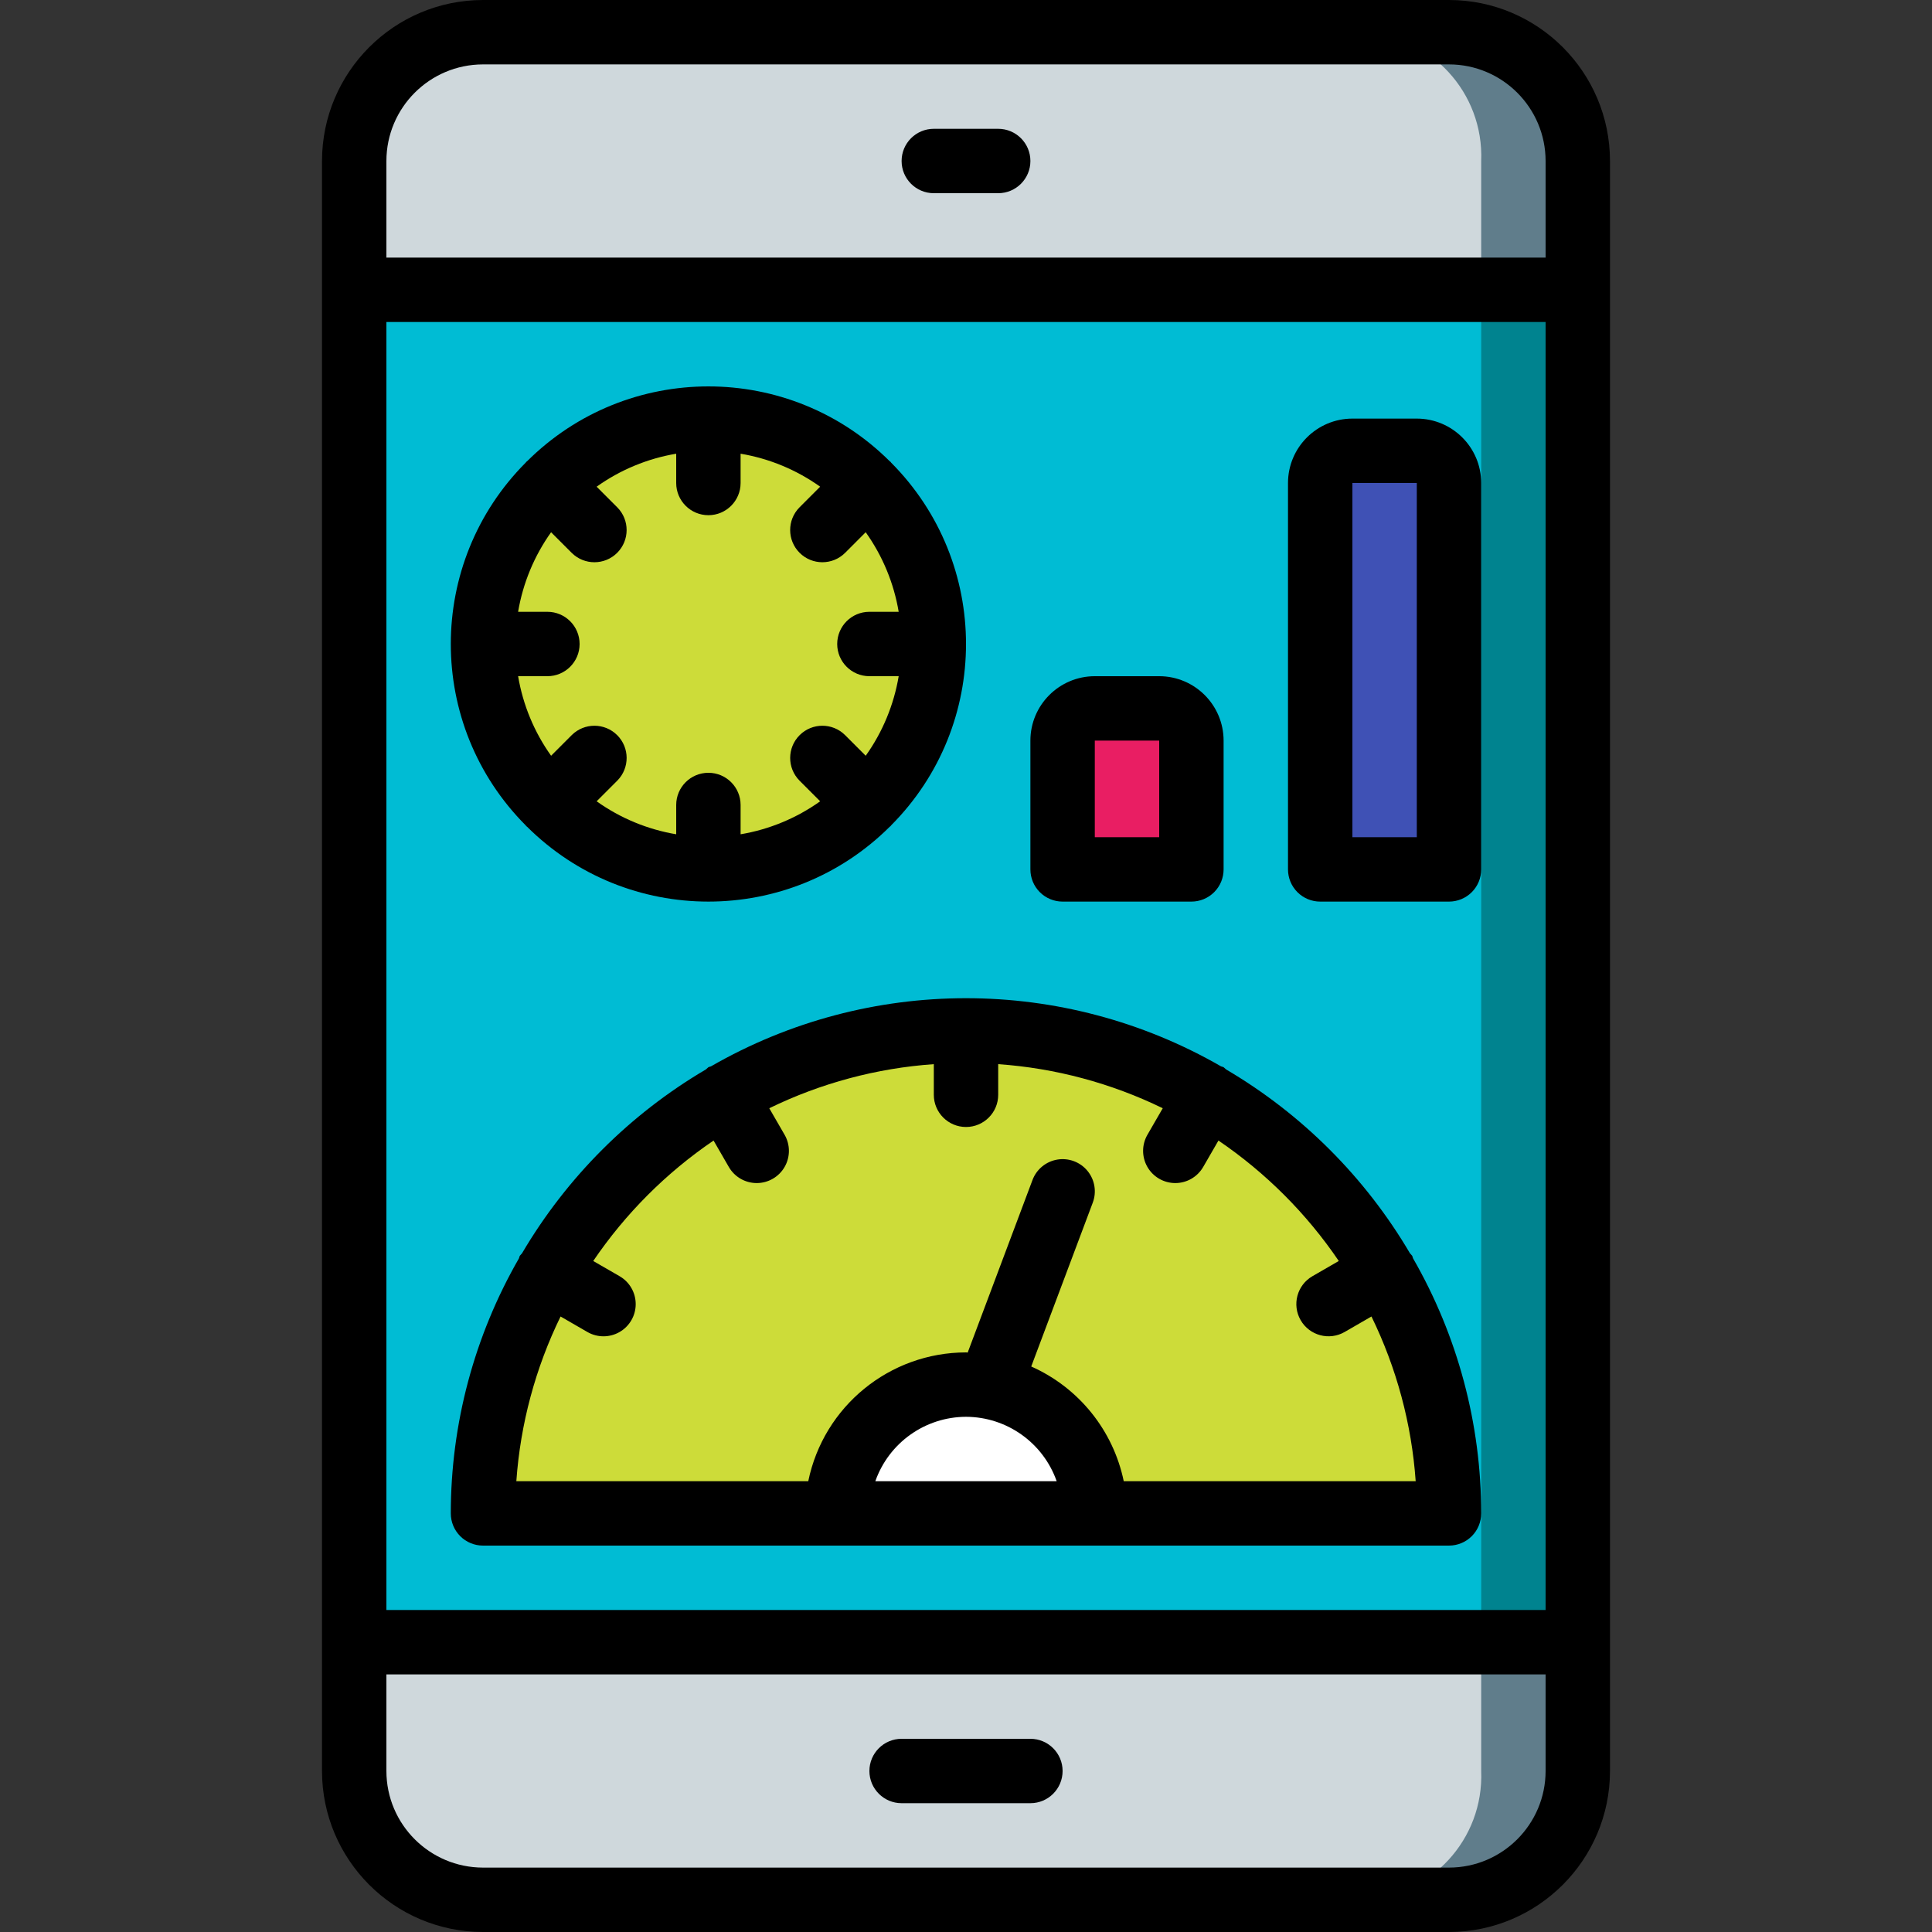 <?xml version="1.0" encoding="iso-8859-1"?>
<!-- Generator: Adobe Illustrator 19.0.0, SVG Export Plug-In . SVG Version: 6.00 Build 0)  -->
<svg version="1.1" id="Capa_1" xmlns="http://www.w3.org/2000/svg" xmlns:xlink="http://www.w3.org/1999/xlink" x="0px" y="0px"
	 viewBox="0 0 512 512" style="enable-background:new 0 0 512 512;" xml:space="preserve">
<rect x="0" y="0" width="512" height="512" fill="#333333" stroke="none"/>
<g>
	<g transform="translate(0 1)">
		<rect x="93.867" y="50.2" style="fill:#00838F;" width="324.267" height="409.6"/>
		<rect x="93.867" y="50.2" style="fill:#00BCD4;" width="298.667" height="409.6"/>
		<g>
			<path style="fill:#607D8B;" d="M418.133,434.2v34.133c0.002,9.053-3.593,17.737-9.995,24.139
				c-6.402,6.402-15.085,9.997-24.139,9.995H128c-9.053,0.002-17.737-3.593-24.139-9.995c-6.402-6.402-9.997-15.085-9.995-24.139
				V434.2H418.133z"/>
			<path style="fill:#607D8B;" d="M418.133,41.667V75.8H93.867V41.667c-0.003-9.054,3.593-17.737,9.995-24.139
				S118.946,7.531,128,7.533h256c9.053-0.003,17.737,3.593,24.139,9.995S418.136,32.613,418.133,41.667z"/>
		</g>
		<g>
			<path style="fill:#CFD8DC;" d="M392.533,434.2v34.133c0.718,18.098-13.343,33.364-31.439,34.133H125.305
				c-18.095-0.769-32.157-16.036-31.439-34.133V434.2H392.533z"/>
			<path style="fill:#CFD8DC;" d="M392.533,41.667V75.8H93.867V41.667C93.148,23.569,107.21,8.302,125.305,7.533h235.789
				C379.19,8.302,393.252,23.569,392.533,41.667z"/>
		</g>
		<g>
			<path style="fill:#CDDC39;" d="M384.001,400.067H127.999c-0.044-19.565,4.454-38.874,13.142-56.405
				c2.473-5.154,5.326-10.117,8.533-14.848c9.32-13.842,21.23-25.752,35.072-35.072c4.731-3.208,9.694-6.06,14.848-8.533
				c14.946-7.411,31.222-11.763,47.872-12.8c2.816-0.256,5.632-0.341,8.533-0.341c2.901,0,5.717,0.085,8.533,0.341
				c16.65,1.037,32.926,5.389,47.872,12.8c5.154,2.473,10.117,5.326,14.848,8.533c13.843,9.32,25.752,21.229,35.072,35.072
				c3.208,4.732,6.06,9.695,8.533,14.848C379.546,361.193,384.045,380.501,384.001,400.067z"/>
			<path style="fill:#CDDC39;" d="M247.467,169.667c0.031,2.859-0.198,5.715-0.683,8.533c-1.316,9.875-5.2,19.232-11.264,27.136
				c-3.328,4.693-7.424,8.79-12.117,12.117c-7.904,6.064-17.261,9.948-27.136,11.264c-5.652,0.91-11.414,0.91-17.067,0
				c-9.875-1.316-19.232-5.2-27.136-11.264c-4.693-3.328-8.79-7.424-12.117-12.117c-6.064-7.904-9.948-17.261-11.264-27.136
				c-0.91-5.652-0.91-11.414,0-17.067c1.316-9.875,5.2-19.232,11.264-27.136c3.327-4.693,7.424-8.79,12.117-12.117
				c7.905-6.063,17.261-9.947,27.136-11.264c5.653-0.91,11.414-0.91,17.067,0c9.875,1.317,19.231,5.201,27.136,11.264
				c4.693,3.327,8.79,7.424,12.117,12.117c6.064,7.904,9.948,17.261,11.264,27.136C247.269,163.951,247.497,166.807,247.467,169.667
				z"/>
		</g>
		<path style="fill:#E91E63;" d="M290.133,186.733H307.2c4.713,0,8.533,3.821,8.533,8.533V229.4H281.6v-34.133
			C281.6,190.554,285.421,186.733,290.133,186.733z"/>
		<path style="fill:#3F51B5;" d="M358.4,118.467h17.067c4.713,0,8.533,3.821,8.533,8.533v102.4h-34.133V127
			C349.867,122.287,353.687,118.467,358.4,118.467z"/>
		<path style="fill:#FFFFFF;" d="M221.867,400.067c0-18.851,15.282-34.133,34.133-34.133s34.133,15.282,34.133,34.133H221.867z"/>
	</g>
	<g>
		<path d="M384,0H128c-23.553,0.028-42.639,19.114-42.667,42.667v426.667C85.361,492.886,104.447,511.972,128,512h256
			c23.553-0.028,42.639-19.114,42.667-42.667V42.667C426.639,19.114,407.553,0.028,384,0z M102.4,85.333h307.2v341.333H102.4V85.333
			z M128,17.067h256c14.132,0.015,25.585,11.468,25.6,25.6v25.6H102.4v-25.6C102.415,28.535,113.868,17.082,128,17.067z
			 M384,494.933H128c-14.132-0.015-25.585-11.468-25.6-25.6v-25.6h307.2v25.6C409.585,483.465,398.132,494.918,384,494.933z"/>
		<path d="M273.067,460.8h-34.133c-4.713,0-8.533,3.821-8.533,8.533c0,4.713,3.821,8.533,8.533,8.533h34.133
			c4.713,0,8.533-3.821,8.533-8.533C281.6,464.621,277.78,460.8,273.067,460.8z"/>
		<path d="M247.467,51.2h17.067c4.713,0,8.533-3.821,8.533-8.533s-3.82-8.533-8.533-8.533h-17.067c-4.713,0-8.533,3.821-8.533,8.533
			S242.754,51.2,247.467,51.2z"/>
		<path d="M374.242,332.8c-0.184-0.234-0.38-0.457-0.589-0.668c-11.837-20.115-28.604-36.881-48.718-48.718
			c-0.212-0.209-0.435-0.405-0.668-0.589c-0.215-0.125-0.456-0.125-0.676-0.229c-41.842-24.084-93.338-24.084-135.18-0.001
			c-0.221,0.104-0.462,0.104-0.678,0.229c-0.233,0.184-0.456,0.38-0.667,0.589c-20.113,11.836-36.879,28.601-48.715,48.713
			c-0.21,0.213-0.408,0.438-0.593,0.673c-0.123,0.213-0.123,0.452-0.226,0.671c-11.834,20.562-18.064,43.871-18.066,67.595
			c-0.001,2.263,0.898,4.434,2.499,6.035c1.6,1.6,3.771,2.499,6.035,2.499h256c2.263,0.001,4.434-0.898,6.035-2.499
			c1.6-1.6,2.499-3.771,2.499-6.035c-0.002-23.725-6.232-47.033-18.066-67.595C374.365,333.252,374.365,333.013,374.242,332.8z
			 M256,375.467c10.813,0.033,20.435,6.868,24.028,17.067h-48.055C235.565,382.334,245.187,375.5,256,375.467z M297.804,392.533
			c-2.8-13.489-11.926-24.804-24.517-30.397l16.301-43.403c1.079-2.855,0.55-6.07-1.386-8.429c-1.936-2.359-4.986-3.505-7.997-3.003
			c-3.011,0.501-5.525,2.573-6.592,5.433l-17.168,45.711c-0.152-0.002-0.292-0.045-0.445-0.045
			c-20.265,0.028-37.724,14.283-41.804,34.133h-77.362c1.073-15.165,5.052-29.983,11.721-43.646l7.108,4.105
			c2.641,1.526,5.896,1.527,8.537,0.002c2.642-1.525,4.269-4.344,4.268-7.394c-0.001-3.05-1.629-5.868-4.272-7.392l-6.984-4.032
			c8.522-12.556,19.342-23.385,31.891-31.917l4.043,6.999c1.523,2.641,4.341,4.268,7.39,4.268c3.049,0,5.866-1.627,7.39-4.268
			c1.524-2.641,1.522-5.894-0.004-8.534l-4.059-7.028c13.652-6.654,28.455-10.62,43.605-11.684v8.12
			c0,4.713,3.821,8.533,8.533,8.533c4.713,0,8.533-3.821,8.533-8.533v-8.12c15.149,1.063,29.953,5.03,43.605,11.683l-4.059,7.028
			c-1.526,2.639-1.528,5.893-0.004,8.534c1.524,2.641,4.341,4.268,7.39,4.268c3.049,0,5.866-1.627,7.39-4.268l4.043-6.999
			c12.549,8.532,23.37,19.361,31.891,31.917l-6.984,4.032c-4.08,2.358-5.477,7.575-3.121,11.656
			c2.356,4.081,7.573,5.481,11.655,3.127l7.109-4.105c6.669,13.663,10.648,28.481,11.72,43.646H297.804z"/>
		<path d="M139.339,218.755c0.053,0.056,0.069,0.131,0.124,0.186c0.055,0.055,0.131,0.071,0.188,0.124
			c26.583,26.49,69.584,26.49,96.167,0c0.056-0.054,0.132-0.069,0.188-0.124s0.071-0.13,0.124-0.186
			c26.496-26.585,26.496-69.592,0-96.177c-0.053-0.056-0.069-0.131-0.124-0.186c-0.055-0.055-0.131-0.071-0.188-0.125
			c-26.583-26.49-69.584-26.49-96.167,0c-0.056,0.054-0.132,0.069-0.188,0.125c-0.055,0.055-0.071,0.13-0.124,0.186
			C112.843,149.163,112.843,192.171,139.339,218.755z M145.067,162.133h-7.763c1.279-7.599,4.268-14.809,8.741-21.084l5.48,5.484
			c3.338,3.302,8.715,3.289,12.036-0.03c3.321-3.319,3.338-8.697,0.038-12.036l-5.484-5.488c6.275-4.473,13.485-7.462,21.085-8.741
			V128c0,4.713,3.821,8.533,8.533,8.533c4.713,0,8.533-3.821,8.533-8.533v-7.763c7.6,1.279,14.809,4.268,21.084,8.741l-5.484,5.488
			c-3.3,3.34-3.283,8.718,0.038,12.036c3.321,3.319,8.699,3.332,12.036,0.03l5.48-5.484c4.473,6.275,7.462,13.485,8.741,21.084
			H230.4c-4.713,0-8.533,3.821-8.533,8.533c0,4.713,3.82,8.533,8.533,8.533h7.763c-1.279,7.599-4.268,14.809-8.741,21.084
			l-5.48-5.484c-3.338-3.302-8.715-3.289-12.036,0.03c-3.321,3.319-3.338,8.697-0.038,12.036l5.484,5.488
			c-6.275,4.473-13.485,7.462-21.085,8.741v-7.763c0-4.713-3.821-8.533-8.533-8.533c-4.713,0-8.533,3.82-8.533,8.533v7.763
			c-7.6-1.279-14.809-4.268-21.084-8.741l5.484-5.488c3.3-3.34,3.283-8.718-0.038-12.036c-3.321-3.319-8.699-3.332-12.036-0.03
			l-5.48,5.484c-4.473-6.275-7.462-13.485-8.741-21.084h7.763c4.713,0,8.533-3.821,8.533-8.533
			C153.6,165.954,149.78,162.133,145.067,162.133z"/>
		<path d="M281.6,238.933h34.133c2.263,0.001,4.434-0.898,6.035-2.499c1.6-1.6,2.499-3.771,2.499-6.035v-34.133
			c-0.011-9.421-7.645-17.056-17.067-17.067h-17.067c-9.421,0.011-17.056,7.645-17.067,17.067V230.4
			c-0.001,2.263,0.898,4.434,2.499,6.035C277.166,238.035,279.337,238.934,281.6,238.933z M290.133,196.267H307.2v25.6h-17.067
			V196.267z"/>
		<path d="M375.467,110.933H358.4c-9.421,0.011-17.056,7.645-17.067,17.067v102.4c-0.001,2.263,0.898,4.434,2.499,6.035
			c1.6,1.6,3.771,2.499,6.035,2.499H384c2.263,0.001,4.434-0.898,6.035-2.499c1.6-1.6,2.499-3.771,2.499-6.035V128
			C392.523,118.579,384.888,110.944,375.467,110.933z M375.467,221.867H358.4V128h17.067V221.867z"/>
	</g>
</g>
<g>
</g>
<g>
</g>
<g>
</g>
<g>
</g>
<g>
</g>
<g>
</g>
<g>
</g>
<g>
</g>
<g>
</g>
<g>
</g>
<g>
</g>
<g>
</g>
<g>
</g>
<g>
</g>
<g>
</g>
</svg>

